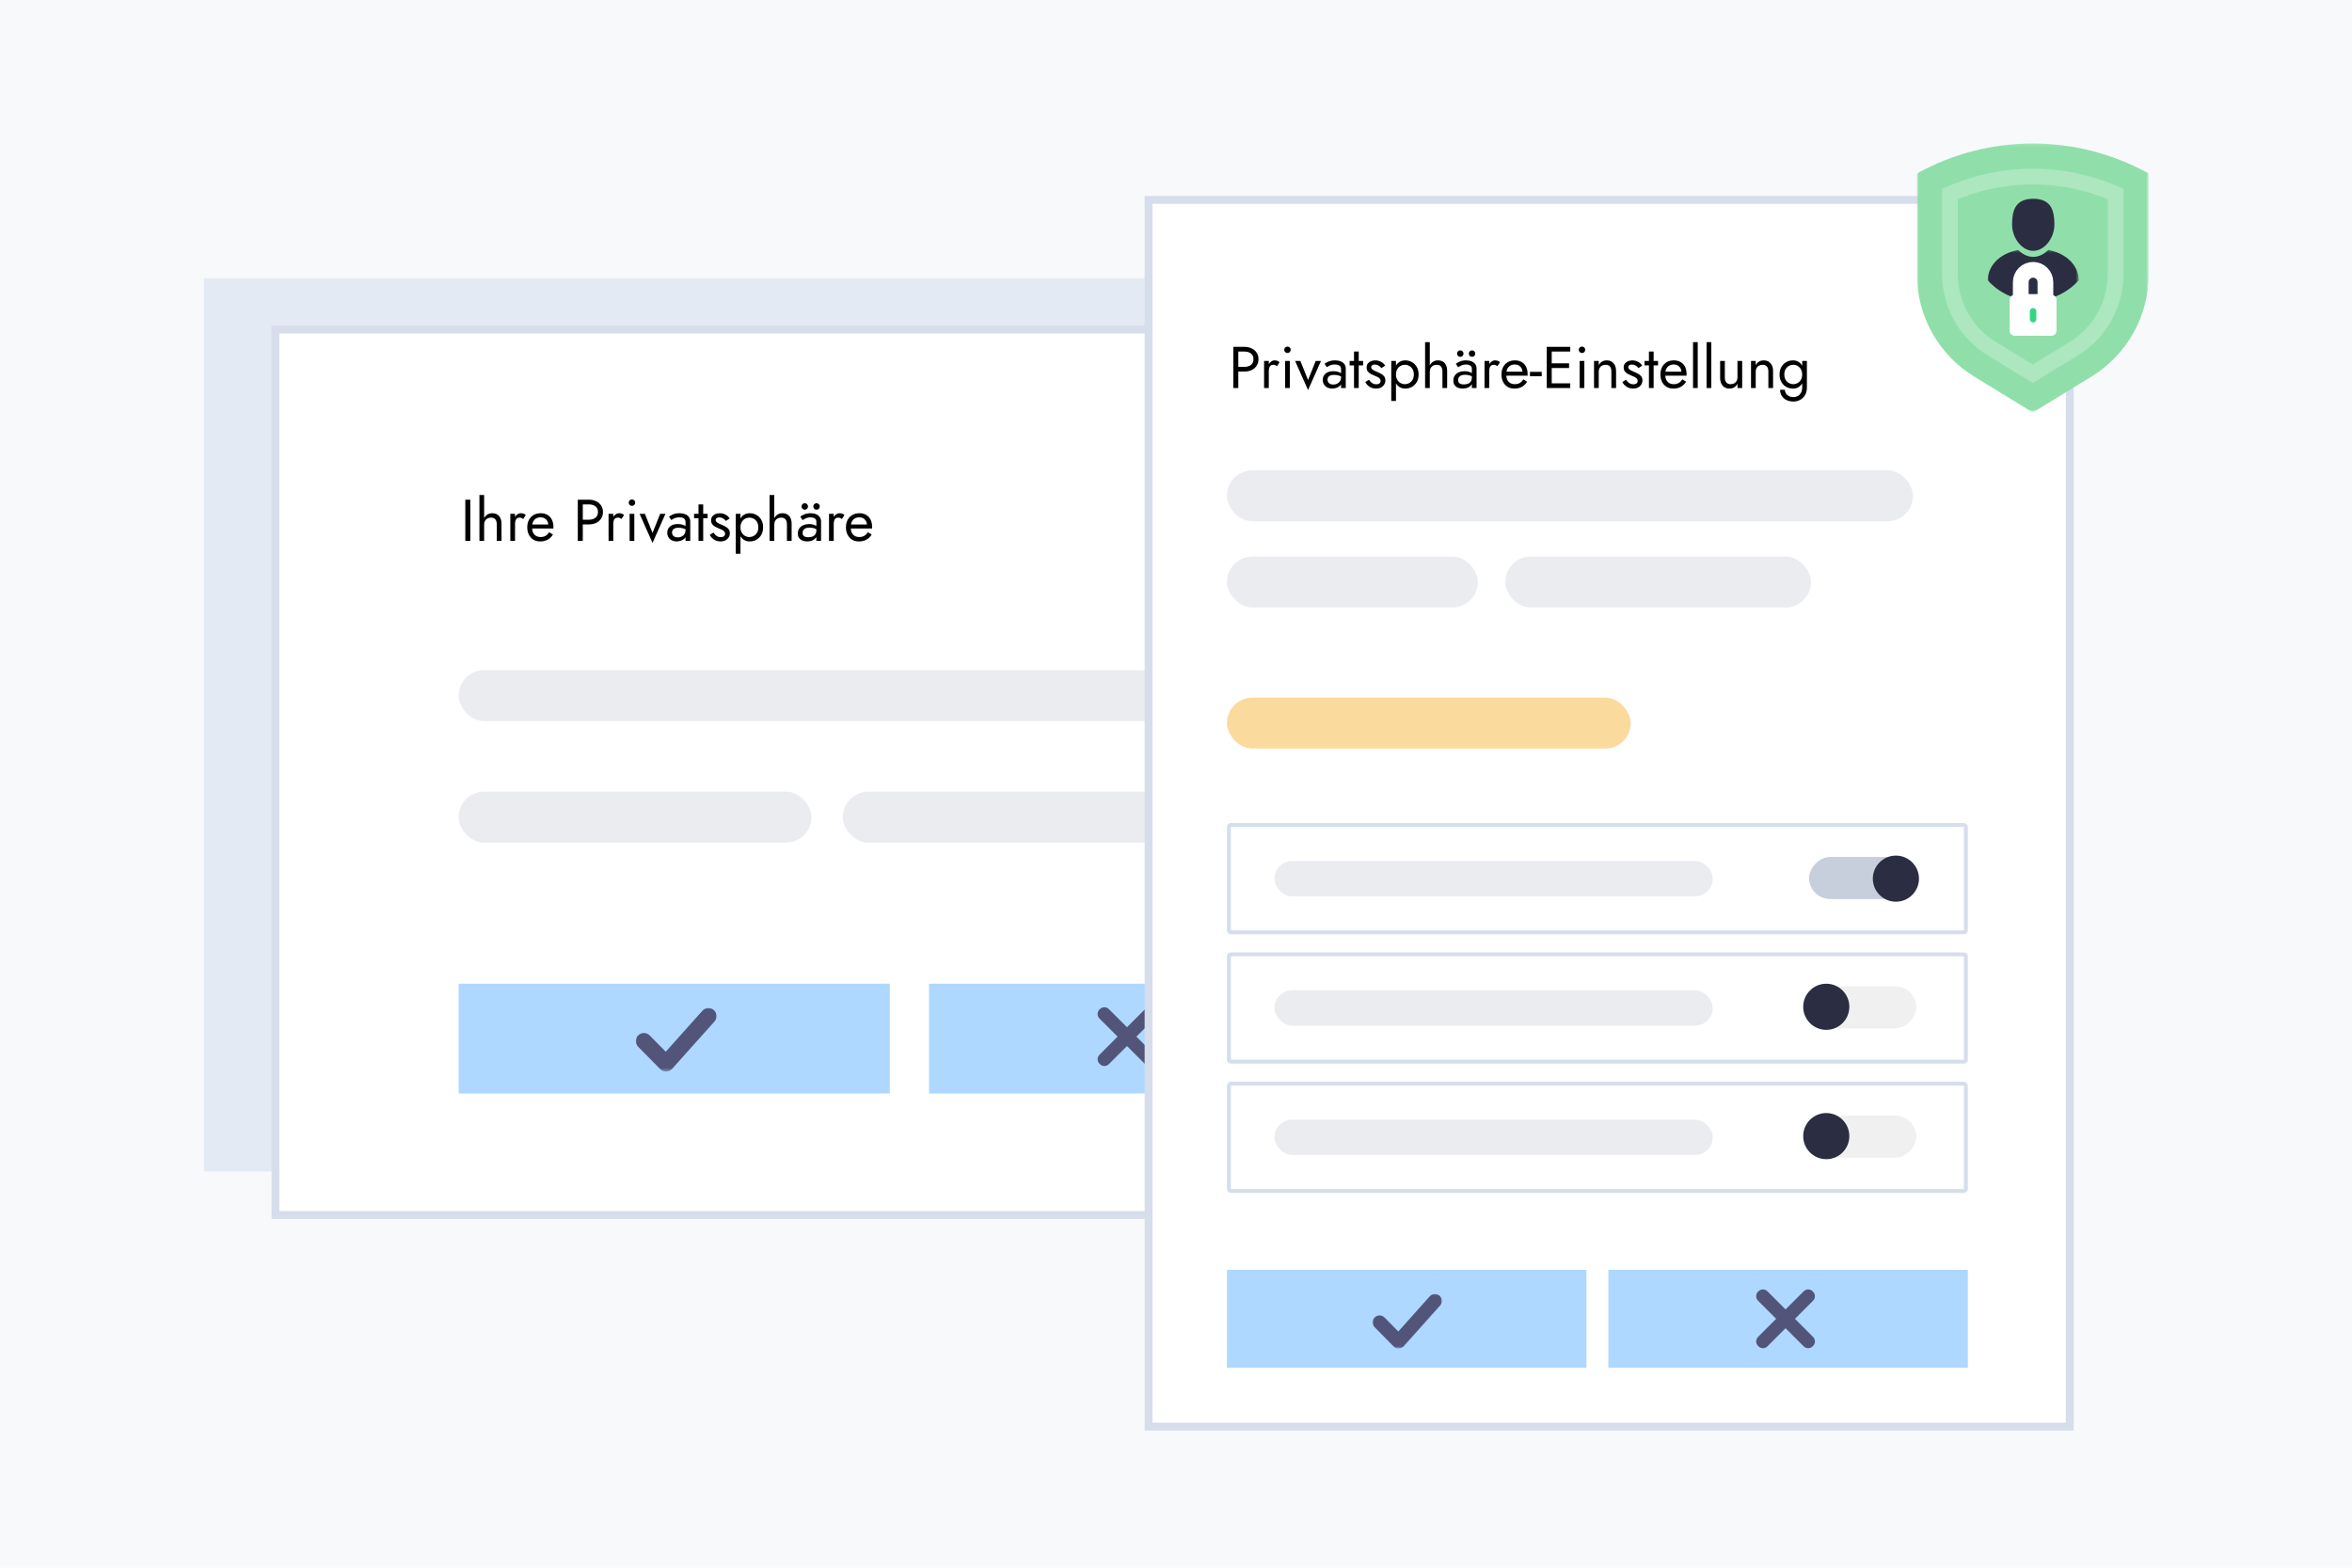 <svg width="600" height="400" viewBox="0 0 600 400" fill="none" xmlns="http://www.w3.org/2000/svg">
<rect width="600" height="400" fill="#F8F9FB"/>
<rect x="52" y="71" width="334.964" height="227.914" fill="#E3EAF3"/>
<rect x="70.266" y="84.086" width="332.964" height="225.914" fill="white" stroke="#D6DDEB" stroke-width="2"/>
<rect x="117" y="171" width="215" height="13" rx="6.5" fill="#EAECF0"/>
<rect x="117" y="202" width="90" height="13" rx="6.5" fill="#EAECF0"/>
<rect x="215" y="202" width="104" height="13" rx="6.5" fill="#EAECF0"/>
<path d="M118.702 127.5H119.977V138H118.702V127.5ZM123.504 126.3V138H122.304V126.3H123.504ZM126.729 133.8C126.729 133.23 126.604 132.8 126.354 132.51C126.114 132.22 125.749 132.075 125.259 132.075C124.909 132.075 124.599 132.15 124.329 132.3C124.069 132.45 123.864 132.655 123.714 132.915C123.574 133.175 123.504 133.47 123.504 133.8H123.114C123.114 133.25 123.219 132.765 123.429 132.345C123.639 131.915 123.924 131.575 124.284 131.325C124.654 131.075 125.079 130.95 125.559 130.95C126.039 130.95 126.454 131.05 126.804 131.25C127.164 131.45 127.439 131.75 127.629 132.15C127.829 132.55 127.929 133.05 127.929 133.65V138H126.729V133.8ZM131.385 131.1V138H130.185V131.1H131.385ZM133.47 132.42C133.31 132.3 133.165 132.215 133.035 132.165C132.905 132.105 132.74 132.075 132.54 132.075C132.24 132.075 132.005 132.15 131.835 132.3C131.665 132.45 131.545 132.655 131.475 132.915C131.415 133.175 131.385 133.47 131.385 133.8H130.845C130.845 133.25 130.94 132.765 131.13 132.345C131.33 131.915 131.585 131.575 131.895 131.325C132.205 131.075 132.52 130.95 132.84 130.95C133.09 130.95 133.32 130.985 133.53 131.055C133.75 131.115 133.95 131.24 134.13 131.43L133.47 132.42ZM137.776 138.15C137.136 138.15 136.566 138 136.066 137.7C135.576 137.39 135.191 136.965 134.911 136.425C134.641 135.885 134.506 135.26 134.506 134.55C134.506 133.83 134.646 133.2 134.926 132.66C135.216 132.12 135.616 131.7 136.126 131.4C136.646 131.1 137.246 130.95 137.926 130.95C138.606 130.95 139.186 131.095 139.666 131.385C140.156 131.665 140.531 132.07 140.791 132.6C141.051 133.13 141.181 133.76 141.181 134.49C141.181 134.56 141.176 134.635 141.166 134.715C141.166 134.785 141.166 134.83 141.166 134.85H135.271V133.83H140.221L139.741 134.52C139.771 134.47 139.801 134.395 139.831 134.295C139.861 134.185 139.876 134.095 139.876 134.025C139.876 133.615 139.791 133.26 139.621 132.96C139.461 132.66 139.236 132.425 138.946 132.255C138.656 132.085 138.316 132 137.926 132C137.466 132 137.071 132.1 136.741 132.3C136.421 132.49 136.171 132.77 135.991 133.14C135.821 133.5 135.731 133.945 135.721 134.475C135.721 135.015 135.806 135.475 135.976 135.855C136.146 136.235 136.396 136.525 136.726 136.725C137.056 136.925 137.456 137.025 137.926 137.025C138.396 137.025 138.811 136.925 139.171 136.725C139.531 136.515 139.836 136.2 140.086 135.78L141.061 136.395C140.701 136.975 140.246 137.415 139.696 137.715C139.156 138.005 138.516 138.15 137.776 138.15ZM147.398 127.5H148.673V138H147.398V127.5ZM148.103 128.7V127.5H150.248C150.928 127.5 151.533 127.63 152.063 127.89C152.603 128.14 153.028 128.5 153.338 128.97C153.658 129.44 153.818 130 153.818 130.65C153.818 131.29 153.658 131.85 153.338 132.33C153.028 132.8 152.603 133.165 152.063 133.425C151.533 133.675 150.928 133.8 150.248 133.8H148.103V132.6H150.248C150.928 132.6 151.478 132.435 151.898 132.105C152.328 131.775 152.543 131.29 152.543 130.65C152.543 130 152.328 129.515 151.898 129.195C151.478 128.865 150.928 128.7 150.248 128.7H148.103ZM156.448 131.1V138H155.248V131.1H156.448ZM158.533 132.42C158.373 132.3 158.228 132.215 158.098 132.165C157.968 132.105 157.803 132.075 157.603 132.075C157.303 132.075 157.068 132.15 156.898 132.3C156.728 132.45 156.608 132.655 156.538 132.915C156.478 133.175 156.448 133.47 156.448 133.8H155.908C155.908 133.25 156.003 132.765 156.193 132.345C156.393 131.915 156.648 131.575 156.958 131.325C157.268 131.075 157.583 130.95 157.903 130.95C158.153 130.95 158.383 130.985 158.593 131.055C158.813 131.115 159.013 131.24 159.193 131.43L158.533 132.42ZM160.39 128.25C160.39 128.02 160.47 127.825 160.63 127.665C160.8 127.505 160.995 127.425 161.215 127.425C161.445 127.425 161.64 127.505 161.8 127.665C161.96 127.825 162.04 128.02 162.04 128.25C162.04 128.47 161.96 128.665 161.8 128.835C161.64 128.995 161.445 129.075 161.215 129.075C160.995 129.075 160.8 128.995 160.63 128.835C160.47 128.665 160.39 128.47 160.39 128.25ZM160.615 131.1H161.815V138H160.615V131.1ZM163.161 131.1H164.511L166.461 135.975L168.411 131.1H169.761L166.461 138.525L163.161 131.1ZM171.433 135.87C171.433 136.13 171.493 136.355 171.613 136.545C171.743 136.735 171.918 136.88 172.138 136.98C172.368 137.07 172.628 137.115 172.918 137.115C173.288 137.115 173.618 137.04 173.908 136.89C174.208 136.74 174.443 136.53 174.613 136.26C174.793 135.98 174.883 135.66 174.883 135.3L175.123 136.2C175.123 136.64 174.988 137.005 174.718 137.295C174.458 137.585 174.133 137.8 173.743 137.94C173.363 138.08 172.983 138.15 172.603 138.15C172.183 138.15 171.788 138.065 171.418 137.895C171.058 137.715 170.768 137.46 170.548 137.13C170.328 136.8 170.218 136.4 170.218 135.93C170.218 135.26 170.453 134.725 170.923 134.325C171.403 133.915 172.068 133.71 172.918 133.71C173.418 133.71 173.833 133.77 174.163 133.89C174.503 134 174.773 134.13 174.973 134.28C175.173 134.42 175.308 134.535 175.378 134.625V135.33C175.028 135.09 174.668 134.92 174.298 134.82C173.928 134.71 173.533 134.655 173.113 134.655C172.723 134.655 172.403 134.705 172.153 134.805C171.913 134.905 171.733 135.045 171.613 135.225C171.493 135.405 171.433 135.62 171.433 135.87ZM171.253 132.69L170.668 131.805C170.928 131.615 171.283 131.425 171.733 131.235C172.193 131.045 172.743 130.95 173.383 130.95C173.923 130.95 174.393 131.035 174.793 131.205C175.203 131.365 175.518 131.6 175.738 131.91C175.968 132.22 176.083 132.6 176.083 133.05V138H174.883V133.215C174.883 132.975 174.843 132.78 174.763 132.63C174.683 132.47 174.568 132.345 174.418 132.255C174.278 132.165 174.113 132.1 173.923 132.06C173.733 132.02 173.533 132 173.323 132C172.983 132 172.673 132.04 172.393 132.12C172.123 132.2 171.893 132.295 171.703 132.405C171.513 132.515 171.363 132.61 171.253 132.69ZM177.064 131.1H180.514V132.225H177.064V131.1ZM178.189 128.7H179.389V138H178.189V128.7ZM182.003 135.885C182.143 136.095 182.303 136.29 182.483 136.47C182.663 136.65 182.868 136.795 183.098 136.905C183.338 137.005 183.598 137.055 183.878 137.055C184.218 137.055 184.483 136.98 184.673 136.83C184.873 136.67 184.973 136.455 184.973 136.185C184.973 135.945 184.893 135.745 184.733 135.585C184.583 135.415 184.388 135.275 184.148 135.165C183.908 135.045 183.653 134.935 183.383 134.835C183.083 134.715 182.778 134.575 182.468 134.415C182.168 134.245 181.913 134.03 181.703 133.77C181.503 133.5 181.403 133.165 181.403 132.765C181.403 132.355 181.508 132.015 181.718 131.745C181.938 131.475 182.218 131.275 182.558 131.145C182.908 131.015 183.268 130.95 183.638 130.95C184.008 130.95 184.353 131.01 184.673 131.13C185.003 131.25 185.293 131.41 185.543 131.61C185.793 131.81 185.988 132.04 186.128 132.3L185.168 132.915C184.978 132.655 184.738 132.44 184.448 132.27C184.168 132.1 183.848 132.015 183.488 132.015C183.238 132.015 183.023 132.07 182.843 132.18C182.663 132.29 182.573 132.46 182.573 132.69C182.573 132.87 182.643 133.03 182.783 133.17C182.923 133.31 183.103 133.435 183.323 133.545C183.543 133.655 183.773 133.76 184.013 133.86C184.413 134.02 184.778 134.195 185.108 134.385C185.438 134.565 185.698 134.785 185.888 135.045C186.088 135.305 186.188 135.64 186.188 136.05C186.188 136.65 185.968 137.15 185.528 137.55C185.098 137.95 184.528 138.15 183.818 138.15C183.358 138.15 182.943 138.07 182.573 137.91C182.203 137.74 181.888 137.525 181.628 137.265C181.378 137.005 181.188 136.74 181.058 136.47L182.003 135.885ZM188.893 141.3H187.693V131.1H188.893V141.3ZM194.668 134.55C194.668 135.29 194.513 135.93 194.203 136.47C193.893 137.01 193.478 137.425 192.958 137.715C192.448 138.005 191.878 138.15 191.248 138.15C190.678 138.15 190.173 138.005 189.733 137.715C189.303 137.425 188.963 137.01 188.713 136.47C188.473 135.93 188.353 135.29 188.353 134.55C188.353 133.8 188.473 133.16 188.713 132.63C188.963 132.09 189.303 131.675 189.733 131.385C190.173 131.095 190.678 130.95 191.248 130.95C191.878 130.95 192.448 131.095 192.958 131.385C193.478 131.675 193.893 132.09 194.203 132.63C194.513 133.16 194.668 133.8 194.668 134.55ZM193.453 134.55C193.453 134.02 193.343 133.57 193.123 133.2C192.913 132.83 192.628 132.55 192.268 132.36C191.918 132.17 191.528 132.075 191.098 132.075C190.748 132.075 190.403 132.17 190.063 132.36C189.723 132.55 189.443 132.83 189.223 133.2C189.003 133.57 188.893 134.02 188.893 134.55C188.893 135.08 189.003 135.53 189.223 135.9C189.443 136.27 189.723 136.55 190.063 136.74C190.403 136.93 190.748 137.025 191.098 137.025C191.528 137.025 191.918 136.93 192.268 136.74C192.628 136.55 192.913 136.27 193.123 135.9C193.343 135.53 193.453 135.08 193.453 134.55ZM197.522 126.3V138H196.322V126.3H197.522ZM200.747 133.8C200.747 133.23 200.622 132.8 200.372 132.51C200.132 132.22 199.767 132.075 199.277 132.075C198.927 132.075 198.617 132.15 198.347 132.3C198.087 132.45 197.882 132.655 197.732 132.915C197.592 133.175 197.522 133.47 197.522 133.8H197.132C197.132 133.25 197.237 132.765 197.447 132.345C197.657 131.915 197.942 131.575 198.302 131.325C198.672 131.075 199.097 130.95 199.577 130.95C200.057 130.95 200.472 131.05 200.822 131.25C201.182 131.45 201.457 131.75 201.647 132.15C201.847 132.55 201.947 133.05 201.947 133.65V138H200.747V133.8ZM204.743 135.975C204.743 136.215 204.798 136.42 204.908 136.59C205.018 136.75 205.178 136.875 205.388 136.965C205.608 137.045 205.878 137.085 206.198 137.085C206.598 137.085 206.953 137.025 207.263 136.905C207.573 136.785 207.813 136.595 207.983 136.335C208.163 136.075 208.253 135.73 208.253 135.3L208.493 136.05C208.493 136.49 208.373 136.87 208.133 137.19C207.903 137.5 207.593 137.74 207.203 137.91C206.813 138.07 206.378 138.15 205.898 138.15C205.428 138.15 205.013 138.07 204.653 137.91C204.293 137.74 204.013 137.505 203.813 137.205C203.623 136.905 203.528 136.545 203.528 136.125C203.528 135.585 203.658 135.14 203.918 134.79C204.178 134.43 204.528 134.16 204.968 133.98C205.418 133.8 205.918 133.71 206.468 133.71C206.908 133.71 207.283 133.77 207.593 133.89C207.913 134 208.168 134.13 208.358 134.28C208.548 134.42 208.678 134.535 208.748 134.625V135.33C208.408 135.09 208.063 134.915 207.713 134.805C207.363 134.685 206.968 134.625 206.528 134.625C206.128 134.625 205.793 134.68 205.523 134.79C205.263 134.9 205.068 135.055 204.938 135.255C204.808 135.455 204.743 135.695 204.743 135.975ZM204.743 132.72L204.158 131.805C204.418 131.615 204.768 131.425 205.208 131.235C205.648 131.045 206.178 130.95 206.798 130.95C207.328 130.95 207.788 131.035 208.178 131.205C208.578 131.365 208.888 131.6 209.108 131.91C209.338 132.22 209.453 132.6 209.453 133.05V138H208.253V133.05C208.253 132.7 208.103 132.44 207.803 132.27C207.513 132.09 207.178 132 206.798 132C206.468 132 206.168 132.045 205.898 132.135C205.628 132.215 205.393 132.315 205.193 132.435C205.003 132.545 204.853 132.64 204.743 132.72ZM207.473 129.225C207.473 128.995 207.553 128.8 207.713 128.64C207.883 128.48 208.078 128.4 208.298 128.4C208.528 128.4 208.723 128.48 208.883 128.64C209.043 128.8 209.123 128.995 209.123 129.225C209.123 129.445 209.043 129.64 208.883 129.81C208.723 129.97 208.528 130.05 208.298 130.05C208.078 130.05 207.883 129.97 207.713 129.81C207.553 129.64 207.473 129.445 207.473 129.225ZM204.473 129.225C204.473 128.995 204.553 128.8 204.713 128.64C204.883 128.48 205.078 128.4 205.298 128.4C205.528 128.4 205.723 128.48 205.883 128.64C206.043 128.8 206.123 128.995 206.123 129.225C206.123 129.445 206.043 129.64 205.883 129.81C205.723 129.97 205.528 130.05 205.298 130.05C205.078 130.05 204.883 129.97 204.713 129.81C204.553 129.64 204.473 129.445 204.473 129.225ZM212.683 131.1V138H211.483V131.1H212.683ZM214.768 132.42C214.608 132.3 214.463 132.215 214.333 132.165C214.203 132.105 214.038 132.075 213.838 132.075C213.538 132.075 213.303 132.15 213.133 132.3C212.963 132.45 212.843 132.655 212.773 132.915C212.713 133.175 212.683 133.47 212.683 133.8H212.143C212.143 133.25 212.238 132.765 212.428 132.345C212.628 131.915 212.883 131.575 213.193 131.325C213.503 131.075 213.818 130.95 214.138 130.95C214.388 130.95 214.618 130.985 214.828 131.055C215.048 131.115 215.248 131.24 215.428 131.43L214.768 132.42ZM219.075 138.15C218.435 138.15 217.865 138 217.365 137.7C216.875 137.39 216.49 136.965 216.21 136.425C215.94 135.885 215.805 135.26 215.805 134.55C215.805 133.83 215.945 133.2 216.225 132.66C216.515 132.12 216.915 131.7 217.425 131.4C217.945 131.1 218.545 130.95 219.225 130.95C219.905 130.95 220.485 131.095 220.965 131.385C221.455 131.665 221.83 132.07 222.09 132.6C222.35 133.13 222.48 133.76 222.48 134.49C222.48 134.56 222.475 134.635 222.465 134.715C222.465 134.785 222.465 134.83 222.465 134.85H216.57V133.83H221.52L221.04 134.52C221.07 134.47 221.1 134.395 221.13 134.295C221.16 134.185 221.175 134.095 221.175 134.025C221.175 133.615 221.09 133.26 220.92 132.96C220.76 132.66 220.535 132.425 220.245 132.255C219.955 132.085 219.615 132 219.225 132C218.765 132 218.37 132.1 218.04 132.3C217.72 132.49 217.47 132.77 217.29 133.14C217.12 133.5 217.03 133.945 217.02 134.475C217.02 135.015 217.105 135.475 217.275 135.855C217.445 136.235 217.695 136.525 218.025 136.725C218.355 136.925 218.755 137.025 219.225 137.025C219.695 137.025 220.11 136.925 220.47 136.725C220.83 136.515 221.135 136.2 221.385 135.78L222.36 136.395C222 136.975 221.545 137.415 220.995 137.715C220.455 138.005 219.815 138.15 219.075 138.15Z" fill="black"/>
<rect x="117" y="251" width="110" height="28" fill="#AED8FF"/>
<rect x="237" y="251" width="110" height="28" fill="#AED8FF"/>
<path fill-rule="evenodd" clip-rule="evenodd" d="M282.928 257.528L287.5 262.1L292.072 257.528C293.672 255.928 296.073 258.327 294.472 259.928L289.9 264.5L294.472 269.072C296.073 270.672 293.672 273.073 292.072 271.472L287.5 266.9L282.928 271.472C281.327 273.073 278.928 270.672 280.528 269.072L285.1 264.5L280.528 259.928C278.928 258.327 281.327 255.928 282.928 257.528Z" fill="#525579"/>
<rect x="293" y="51" width="235" height="313" fill="white" stroke="#D6DDEB" stroke-width="2"/>
<rect x="313" y="324" width="91.704" height="25" fill="#AED8FF"/>
<rect x="410.297" y="324" width="91.704" height="25" fill="#AED8FF"/>
<rect x="313" y="120" width="175" height="13" rx="6.5" fill="#EAECF0"/>
<rect x="313" y="142" width="64" height="13" rx="6.5" fill="#EAECF0"/>
<rect x="384" y="142" width="78" height="13" rx="6.5" fill="#EAECF0"/>
<mask id="mask0_3493_1665" style="mask-type:luminance" maskUnits="userSpaceOnUse" x="162" y="257" width="21" height="17">
<path d="M162 257H183V273.435H162V257Z" fill="white"/>
</mask>
<g mask="url(#mask0_3493_1665)">
<path fill-rule="evenodd" clip-rule="evenodd" d="M182.1 257.727C181.252 256.969 179.951 257.039 179.192 257.888L169.834 268.352L165.729 264.19C164.931 263.379 163.625 263.371 162.815 264.171C162.007 264.971 161.998 266.275 162.797 267.086L168.442 272.808C168.829 273.201 169.357 273.42 169.909 273.42C169.925 273.42 169.941 273.42 169.958 273.42C170.527 273.408 171.065 273.159 171.443 272.733L182.263 260.636C183.02 259.788 182.947 258.484 182.1 257.727Z" fill="#525579"/>
</g>
<mask id="mask1_3493_1665" style="mask-type:luminance" maskUnits="userSpaceOnUse" x="350" y="330" width="18" height="15">
<path d="M350 330H368V344.087H350V330Z" fill="white"/>
</mask>
<g mask="url(#mask1_3493_1665)">
<path fill-rule="evenodd" clip-rule="evenodd" d="M367.226 330.623C366.5 329.973 365.384 330.033 364.734 330.762L356.713 339.731L353.194 336.163C352.51 335.468 351.391 335.46 350.697 336.146C350.003 336.832 349.996 337.95 350.681 338.645L355.519 343.55C355.851 343.887 356.304 344.074 356.777 344.074C356.79 344.074 356.804 344.074 356.819 344.074C357.307 344.064 357.767 343.85 358.092 343.486L367.366 333.116C368.015 332.39 367.952 331.272 367.226 330.623Z" fill="#525579"/>
</g>
<path fill-rule="evenodd" clip-rule="evenodd" d="M450.928 329.528L455.5 334.1L460.072 329.528C461.672 327.928 464.073 330.327 462.472 331.928L457.9 336.5L462.472 341.072C464.073 342.672 461.672 345.073 460.072 343.472L455.5 338.9L450.928 343.472C449.327 345.073 446.928 342.672 448.528 341.072L453.1 336.5L448.528 331.928C446.928 330.327 449.327 327.928 450.928 329.528Z" fill="#525579"/>
<path d="M314.621 88.5H315.896V99H314.621V88.5ZM315.326 89.7V88.5H317.471C318.151 88.5 318.756 88.63 319.286 88.89C319.826 89.14 320.251 89.5 320.561 89.97C320.881 90.44 321.041 91 321.041 91.65C321.041 92.29 320.881 92.85 320.561 93.33C320.251 93.8 319.826 94.165 319.286 94.425C318.756 94.675 318.151 94.8 317.471 94.8H315.326V93.6H317.471C318.151 93.6 318.701 93.435 319.121 93.105C319.551 92.775 319.766 92.29 319.766 91.65C319.766 91 319.551 90.515 319.121 90.195C318.701 89.865 318.151 89.7 317.471 89.7H315.326ZM323.671 92.1V99H322.471V92.1H323.671ZM325.756 93.42C325.596 93.3 325.451 93.215 325.321 93.165C325.191 93.105 325.026 93.075 324.826 93.075C324.526 93.075 324.291 93.15 324.121 93.3C323.951 93.45 323.831 93.655 323.761 93.915C323.701 94.175 323.671 94.47 323.671 94.8H323.131C323.131 94.25 323.226 93.765 323.416 93.345C323.616 92.915 323.871 92.575 324.181 92.325C324.491 92.075 324.806 91.95 325.126 91.95C325.376 91.95 325.606 91.985 325.816 92.055C326.036 92.115 326.236 92.24 326.416 92.43L325.756 93.42ZM327.612 89.25C327.612 89.02 327.692 88.825 327.852 88.665C328.022 88.505 328.217 88.425 328.437 88.425C328.667 88.425 328.862 88.505 329.022 88.665C329.182 88.825 329.262 89.02 329.262 89.25C329.262 89.47 329.182 89.665 329.022 89.835C328.862 89.995 328.667 90.075 328.437 90.075C328.217 90.075 328.022 89.995 327.852 89.835C327.692 89.665 327.612 89.47 327.612 89.25ZM327.837 92.1H329.037V99H327.837V92.1ZM330.384 92.1H331.734L333.684 96.975L335.634 92.1H336.984L333.684 99.525L330.384 92.1ZM338.655 96.87C338.655 97.13 338.715 97.355 338.835 97.545C338.965 97.735 339.14 97.88 339.36 97.98C339.59 98.07 339.85 98.115 340.14 98.115C340.51 98.115 340.84 98.04 341.13 97.89C341.43 97.74 341.665 97.53 341.835 97.26C342.015 96.98 342.105 96.66 342.105 96.3L342.345 97.2C342.345 97.64 342.21 98.005 341.94 98.295C341.68 98.585 341.355 98.8 340.965 98.94C340.585 99.08 340.205 99.15 339.825 99.15C339.405 99.15 339.01 99.065 338.64 98.895C338.28 98.715 337.99 98.46 337.77 98.13C337.55 97.8 337.44 97.4 337.44 96.93C337.44 96.26 337.675 95.725 338.145 95.325C338.625 94.915 339.29 94.71 340.14 94.71C340.64 94.71 341.055 94.77 341.385 94.89C341.725 95 341.995 95.13 342.195 95.28C342.395 95.42 342.53 95.535 342.6 95.625V96.33C342.25 96.09 341.89 95.92 341.52 95.82C341.15 95.71 340.755 95.655 340.335 95.655C339.945 95.655 339.625 95.705 339.375 95.805C339.135 95.905 338.955 96.045 338.835 96.225C338.715 96.405 338.655 96.62 338.655 96.87ZM338.475 93.69L337.89 92.805C338.15 92.615 338.505 92.425 338.955 92.235C339.415 92.045 339.965 91.95 340.605 91.95C341.145 91.95 341.615 92.035 342.015 92.205C342.425 92.365 342.74 92.6 342.96 92.91C343.19 93.22 343.305 93.6 343.305 94.05V99H342.105V94.215C342.105 93.975 342.065 93.78 341.985 93.63C341.905 93.47 341.79 93.345 341.64 93.255C341.5 93.165 341.335 93.1 341.145 93.06C340.955 93.02 340.755 93 340.545 93C340.205 93 339.895 93.04 339.615 93.12C339.345 93.2 339.115 93.295 338.925 93.405C338.735 93.515 338.585 93.61 338.475 93.69ZM344.287 92.1H347.737V93.225H344.287V92.1ZM345.412 89.7H346.612V99H345.412V89.7ZM349.225 96.885C349.365 97.095 349.525 97.29 349.705 97.47C349.885 97.65 350.09 97.795 350.32 97.905C350.56 98.005 350.82 98.055 351.1 98.055C351.44 98.055 351.705 97.98 351.895 97.83C352.095 97.67 352.195 97.455 352.195 97.185C352.195 96.945 352.115 96.745 351.955 96.585C351.805 96.415 351.61 96.275 351.37 96.165C351.13 96.045 350.875 95.935 350.605 95.835C350.305 95.715 350 95.575 349.69 95.415C349.39 95.245 349.135 95.03 348.925 94.77C348.725 94.5 348.625 94.165 348.625 93.765C348.625 93.355 348.73 93.015 348.94 92.745C349.16 92.475 349.44 92.275 349.78 92.145C350.13 92.015 350.49 91.95 350.86 91.95C351.23 91.95 351.575 92.01 351.895 92.13C352.225 92.25 352.515 92.41 352.765 92.61C353.015 92.81 353.21 93.04 353.35 93.3L352.39 93.915C352.2 93.655 351.96 93.44 351.67 93.27C351.39 93.1 351.07 93.015 350.71 93.015C350.46 93.015 350.245 93.07 350.065 93.18C349.885 93.29 349.795 93.46 349.795 93.69C349.795 93.87 349.865 94.03 350.005 94.17C350.145 94.31 350.325 94.435 350.545 94.545C350.765 94.655 350.995 94.76 351.235 94.86C351.635 95.02 352 95.195 352.33 95.385C352.66 95.565 352.92 95.785 353.11 96.045C353.31 96.305 353.41 96.64 353.41 97.05C353.41 97.65 353.19 98.15 352.75 98.55C352.32 98.95 351.75 99.15 351.04 99.15C350.58 99.15 350.165 99.07 349.795 98.91C349.425 98.74 349.11 98.525 348.85 98.265C348.6 98.005 348.41 97.74 348.28 97.47L349.225 96.885ZM356.115 102.3H354.915V92.1H356.115V102.3ZM361.89 95.55C361.89 96.29 361.735 96.93 361.425 97.47C361.115 98.01 360.7 98.425 360.18 98.715C359.67 99.005 359.1 99.15 358.47 99.15C357.9 99.15 357.395 99.005 356.955 98.715C356.525 98.425 356.185 98.01 355.935 97.47C355.695 96.93 355.575 96.29 355.575 95.55C355.575 94.8 355.695 94.16 355.935 93.63C356.185 93.09 356.525 92.675 356.955 92.385C357.395 92.095 357.9 91.95 358.47 91.95C359.1 91.95 359.67 92.095 360.18 92.385C360.7 92.675 361.115 93.09 361.425 93.63C361.735 94.16 361.89 94.8 361.89 95.55ZM360.675 95.55C360.675 95.02 360.565 94.57 360.345 94.2C360.135 93.83 359.85 93.55 359.49 93.36C359.14 93.17 358.75 93.075 358.32 93.075C357.97 93.075 357.625 93.17 357.285 93.36C356.945 93.55 356.665 93.83 356.445 94.2C356.225 94.57 356.115 95.02 356.115 95.55C356.115 96.08 356.225 96.53 356.445 96.9C356.665 97.27 356.945 97.55 357.285 97.74C357.625 97.93 357.97 98.025 358.32 98.025C358.75 98.025 359.14 97.93 359.49 97.74C359.85 97.55 360.135 97.27 360.345 96.9C360.565 96.53 360.675 96.08 360.675 95.55ZM364.745 87.3V99H363.545V87.3H364.745ZM367.97 94.8C367.97 94.23 367.845 93.8 367.595 93.51C367.355 93.22 366.99 93.075 366.5 93.075C366.15 93.075 365.84 93.15 365.57 93.3C365.31 93.45 365.105 93.655 364.955 93.915C364.815 94.175 364.745 94.47 364.745 94.8H364.355C364.355 94.25 364.46 93.765 364.67 93.345C364.88 92.915 365.165 92.575 365.525 92.325C365.895 92.075 366.32 91.95 366.8 91.95C367.28 91.95 367.695 92.05 368.045 92.25C368.405 92.45 368.68 92.75 368.87 93.15C369.07 93.55 369.17 94.05 369.17 94.65V99H367.97V94.8ZM371.966 96.975C371.966 97.215 372.021 97.42 372.131 97.59C372.241 97.75 372.401 97.875 372.611 97.965C372.831 98.045 373.101 98.085 373.421 98.085C373.821 98.085 374.176 98.025 374.486 97.905C374.796 97.785 375.036 97.595 375.206 97.335C375.386 97.075 375.476 96.73 375.476 96.3L375.716 97.05C375.716 97.49 375.596 97.87 375.356 98.19C375.126 98.5 374.816 98.74 374.426 98.91C374.036 99.07 373.601 99.15 373.121 99.15C372.651 99.15 372.236 99.07 371.876 98.91C371.516 98.74 371.236 98.505 371.036 98.205C370.846 97.905 370.751 97.545 370.751 97.125C370.751 96.585 370.881 96.14 371.141 95.79C371.401 95.43 371.751 95.16 372.191 94.98C372.641 94.8 373.141 94.71 373.691 94.71C374.131 94.71 374.506 94.77 374.816 94.89C375.136 95 375.391 95.13 375.581 95.28C375.771 95.42 375.901 95.535 375.971 95.625V96.33C375.631 96.09 375.286 95.915 374.936 95.805C374.586 95.685 374.191 95.625 373.751 95.625C373.351 95.625 373.016 95.68 372.746 95.79C372.486 95.9 372.291 96.055 372.161 96.255C372.031 96.455 371.966 96.695 371.966 96.975ZM371.966 93.72L371.381 92.805C371.641 92.615 371.991 92.425 372.431 92.235C372.871 92.045 373.401 91.95 374.021 91.95C374.551 91.95 375.011 92.035 375.401 92.205C375.801 92.365 376.111 92.6 376.331 92.91C376.561 93.22 376.676 93.6 376.676 94.05V99H375.476V94.05C375.476 93.7 375.326 93.44 375.026 93.27C374.736 93.09 374.401 93 374.021 93C373.691 93 373.391 93.045 373.121 93.135C372.851 93.215 372.616 93.315 372.416 93.435C372.226 93.545 372.076 93.64 371.966 93.72ZM374.696 90.225C374.696 89.995 374.776 89.8 374.936 89.64C375.106 89.48 375.301 89.4 375.521 89.4C375.751 89.4 375.946 89.48 376.106 89.64C376.266 89.8 376.346 89.995 376.346 90.225C376.346 90.445 376.266 90.64 376.106 90.81C375.946 90.97 375.751 91.05 375.521 91.05C375.301 91.05 375.106 90.97 374.936 90.81C374.776 90.64 374.696 90.445 374.696 90.225ZM371.696 90.225C371.696 89.995 371.776 89.8 371.936 89.64C372.106 89.48 372.301 89.4 372.521 89.4C372.751 89.4 372.946 89.48 373.106 89.64C373.266 89.8 373.346 89.995 373.346 90.225C373.346 90.445 373.266 90.64 373.106 90.81C372.946 90.97 372.751 91.05 372.521 91.05C372.301 91.05 372.106 90.97 371.936 90.81C371.776 90.64 371.696 90.445 371.696 90.225ZM379.906 92.1V99H378.706V92.1H379.906ZM381.991 93.42C381.831 93.3 381.686 93.215 381.556 93.165C381.426 93.105 381.261 93.075 381.061 93.075C380.761 93.075 380.526 93.15 380.356 93.3C380.186 93.45 380.066 93.655 379.996 93.915C379.936 94.175 379.906 94.47 379.906 94.8H379.366C379.366 94.25 379.461 93.765 379.651 93.345C379.851 92.915 380.106 92.575 380.416 92.325C380.726 92.075 381.041 91.95 381.361 91.95C381.611 91.95 381.841 91.985 382.051 92.055C382.271 92.115 382.471 92.24 382.651 92.43L381.991 93.42ZM386.298 99.15C385.658 99.15 385.088 99 384.588 98.7C384.098 98.39 383.713 97.965 383.433 97.425C383.163 96.885 383.028 96.26 383.028 95.55C383.028 94.83 383.168 94.2 383.448 93.66C383.738 93.12 384.138 92.7 384.648 92.4C385.168 92.1 385.768 91.95 386.448 91.95C387.128 91.95 387.708 92.095 388.188 92.385C388.678 92.665 389.053 93.07 389.313 93.6C389.573 94.13 389.703 94.76 389.703 95.49C389.703 95.56 389.698 95.635 389.688 95.715C389.688 95.785 389.688 95.83 389.688 95.85H383.793V94.83H388.743L388.263 95.52C388.293 95.47 388.323 95.395 388.353 95.295C388.383 95.185 388.398 95.095 388.398 95.025C388.398 94.615 388.313 94.26 388.143 93.96C387.983 93.66 387.758 93.425 387.468 93.255C387.178 93.085 386.838 93 386.448 93C385.988 93 385.593 93.1 385.263 93.3C384.943 93.49 384.693 93.77 384.513 94.14C384.343 94.5 384.253 94.945 384.243 95.475C384.243 96.015 384.328 96.475 384.498 96.855C384.668 97.235 384.918 97.525 385.248 97.725C385.578 97.925 385.978 98.025 386.448 98.025C386.918 98.025 387.333 97.925 387.693 97.725C388.053 97.515 388.358 97.2 388.608 96.78L389.583 97.395C389.223 97.975 388.768 98.415 388.218 98.715C387.678 99.005 387.038 99.15 386.298 99.15ZM390.298 96V94.875H393.298V96H390.298ZM395.277 99V97.8H400.572V99H395.277ZM395.277 89.7V88.5H400.572V89.7H395.277ZM395.277 93.9V92.7H400.272V93.9H395.277ZM394.572 88.5H395.847V99H394.572V88.5ZM402.744 89.25C402.744 89.02 402.824 88.825 402.984 88.665C403.154 88.505 403.349 88.425 403.569 88.425C403.799 88.425 403.994 88.505 404.154 88.665C404.314 88.825 404.394 89.02 404.394 89.25C404.394 89.47 404.314 89.665 404.154 89.835C403.994 89.995 403.799 90.075 403.569 90.075C403.349 90.075 403.154 89.995 402.984 89.835C402.824 89.665 402.744 89.47 402.744 89.25ZM402.969 92.1H404.169V99H402.969V92.1ZM411.066 94.8C411.066 94.23 410.941 93.8 410.691 93.51C410.441 93.22 410.076 93.075 409.596 93.075C409.246 93.075 408.936 93.15 408.666 93.3C408.406 93.44 408.201 93.64 408.051 93.9C407.911 94.16 407.841 94.46 407.841 94.8V99H406.641V92.1H407.841V93.18C408.071 92.76 408.356 92.45 408.696 92.25C409.046 92.05 409.446 91.95 409.896 91.95C410.626 91.95 411.201 92.195 411.621 92.685C412.051 93.165 412.266 93.82 412.266 94.65V99H411.066V94.8ZM414.806 96.885C414.946 97.095 415.106 97.29 415.286 97.47C415.466 97.65 415.671 97.795 415.901 97.905C416.141 98.005 416.401 98.055 416.681 98.055C417.021 98.055 417.286 97.98 417.476 97.83C417.676 97.67 417.776 97.455 417.776 97.185C417.776 96.945 417.696 96.745 417.536 96.585C417.386 96.415 417.191 96.275 416.951 96.165C416.711 96.045 416.456 95.935 416.186 95.835C415.886 95.715 415.581 95.575 415.271 95.415C414.971 95.245 414.716 95.03 414.506 94.77C414.306 94.5 414.206 94.165 414.206 93.765C414.206 93.355 414.311 93.015 414.521 92.745C414.741 92.475 415.021 92.275 415.361 92.145C415.711 92.015 416.071 91.95 416.441 91.95C416.811 91.95 417.156 92.01 417.476 92.13C417.806 92.25 418.096 92.41 418.346 92.61C418.596 92.81 418.791 93.04 418.931 93.3L417.971 93.915C417.781 93.655 417.541 93.44 417.251 93.27C416.971 93.1 416.651 93.015 416.291 93.015C416.041 93.015 415.826 93.07 415.646 93.18C415.466 93.29 415.376 93.46 415.376 93.69C415.376 93.87 415.446 94.03 415.586 94.17C415.726 94.31 415.906 94.435 416.126 94.545C416.346 94.655 416.576 94.76 416.816 94.86C417.216 95.02 417.581 95.195 417.911 95.385C418.241 95.565 418.501 95.785 418.691 96.045C418.891 96.305 418.991 96.64 418.991 97.05C418.991 97.65 418.771 98.15 418.331 98.55C417.901 98.95 417.331 99.15 416.621 99.15C416.161 99.15 415.746 99.07 415.376 98.91C415.006 98.74 414.691 98.525 414.431 98.265C414.181 98.005 413.991 97.74 413.861 97.47L414.806 96.885ZM419.521 92.1H422.971V93.225H419.521V92.1ZM420.646 89.7H421.846V99H420.646V89.7ZM426.845 99.15C426.205 99.15 425.635 99 425.135 98.7C424.645 98.39 424.26 97.965 423.98 97.425C423.71 96.885 423.575 96.26 423.575 95.55C423.575 94.83 423.715 94.2 423.995 93.66C424.285 93.12 424.685 92.7 425.195 92.4C425.715 92.1 426.315 91.95 426.995 91.95C427.675 91.95 428.255 92.095 428.735 92.385C429.225 92.665 429.6 93.07 429.86 93.6C430.12 94.13 430.25 94.76 430.25 95.49C430.25 95.56 430.245 95.635 430.235 95.715C430.235 95.785 430.235 95.83 430.235 95.85H424.34V94.83H429.29L428.81 95.52C428.84 95.47 428.87 95.395 428.9 95.295C428.93 95.185 428.945 95.095 428.945 95.025C428.945 94.615 428.86 94.26 428.69 93.96C428.53 93.66 428.305 93.425 428.015 93.255C427.725 93.085 427.385 93 426.995 93C426.535 93 426.14 93.1 425.81 93.3C425.49 93.49 425.24 93.77 425.06 94.14C424.89 94.5 424.8 94.945 424.79 95.475C424.79 96.015 424.875 96.475 425.045 96.855C425.215 97.235 425.465 97.525 425.795 97.725C426.125 97.925 426.525 98.025 426.995 98.025C427.465 98.025 427.88 97.925 428.24 97.725C428.6 97.515 428.905 97.2 429.155 96.78L430.13 97.395C429.77 97.975 429.315 98.415 428.765 98.715C428.225 99.005 427.585 99.15 426.845 99.15ZM431.895 87.3H433.095V99H431.895V87.3ZM435.352 87.3H436.552V99H435.352V87.3ZM440.009 96.3C440.009 96.85 440.134 97.275 440.384 97.575C440.634 97.875 440.999 98.025 441.479 98.025C441.829 98.025 442.134 97.955 442.394 97.815C442.664 97.665 442.869 97.46 443.009 97.2C443.159 96.94 443.234 96.64 443.234 96.3V92.1H444.434V99H443.234V97.92C443.004 98.33 442.719 98.64 442.379 98.85C442.039 99.05 441.639 99.15 441.179 99.15C440.459 99.15 439.884 98.905 439.454 98.415C439.024 97.925 438.809 97.27 438.809 96.45V92.1H440.009V96.3ZM451.114 94.8C451.114 94.23 450.989 93.8 450.739 93.51C450.489 93.22 450.124 93.075 449.644 93.075C449.294 93.075 448.984 93.15 448.714 93.3C448.454 93.44 448.249 93.64 448.099 93.9C447.959 94.16 447.889 94.46 447.889 94.8V99H446.689V92.1H447.889V93.18C448.119 92.76 448.404 92.45 448.744 92.25C449.094 92.05 449.494 91.95 449.944 91.95C450.674 91.95 451.249 92.195 451.669 92.685C452.099 93.165 452.314 93.82 452.314 94.65V99H451.114V94.8ZM454.105 99.45H455.32C455.32 99.78 455.41 100.085 455.59 100.365C455.77 100.655 456.025 100.885 456.355 101.055C456.685 101.235 457.075 101.325 457.525 101.325C457.875 101.325 458.22 101.24 458.56 101.07C458.9 100.9 459.18 100.63 459.4 100.26C459.63 99.9 459.745 99.43 459.745 98.85V92.1H460.945V98.85C460.945 99.64 460.78 100.3 460.45 100.83C460.12 101.37 459.695 101.775 459.175 102.045C458.655 102.315 458.105 102.45 457.525 102.45C456.855 102.45 456.26 102.325 455.74 102.075C455.23 101.825 454.83 101.47 454.54 101.01C454.25 100.56 454.105 100.04 454.105 99.45ZM453.97 95.55C453.97 94.8 454.125 94.16 454.435 93.63C454.745 93.09 455.16 92.675 455.68 92.385C456.2 92.095 456.77 91.95 457.39 91.95C457.97 91.95 458.475 92.095 458.905 92.385C459.335 92.675 459.67 93.09 459.91 93.63C460.16 94.16 460.285 94.8 460.285 95.55C460.285 96.29 460.16 96.93 459.91 97.47C459.67 98.01 459.335 98.425 458.905 98.715C458.475 99.005 457.97 99.15 457.39 99.15C456.77 99.15 456.2 99.005 455.68 98.715C455.16 98.425 454.745 98.01 454.435 97.47C454.125 96.93 453.97 96.29 453.97 95.55ZM455.185 95.55C455.185 96.08 455.29 96.53 455.5 96.9C455.72 97.27 456.01 97.55 456.37 97.74C456.73 97.93 457.12 98.025 457.54 98.025C457.89 98.025 458.235 97.93 458.575 97.74C458.915 97.55 459.195 97.27 459.415 96.9C459.635 96.53 459.745 96.08 459.745 95.55C459.745 95.15 459.68 94.8 459.55 94.5C459.42 94.19 459.245 93.93 459.025 93.72C458.815 93.51 458.58 93.35 458.32 93.24C458.06 93.13 457.8 93.075 457.54 93.075C457.12 93.075 456.73 93.17 456.37 93.36C456.01 93.55 455.72 93.83 455.5 94.2C455.29 94.57 455.185 95.02 455.185 95.55Z" fill="black"/>
<rect x="313" y="178" width="103" height="13" rx="6.5" fill="#FBDA9D"/>
<mask id="mask2_3493_1665" style="mask-type:luminance" maskUnits="userSpaceOnUse" x="489" y="36" width="60" height="70">
<path d="M489 36.241H548.1V105.098H489V36.241Z" fill="white"/>
</mask>
<g mask="url(#mask2_3493_1665)">
<path d="M533.547 96.074L519.11 104.92C518.945 105.022 518.767 105.07 518.575 105.07C518.38 105.07 518.202 105.022 518.038 104.92L503.601 96.074C502.492 95.396 501.43 94.649 500.416 93.832C499.403 93.017 498.444 92.14 497.542 91.203C496.642 90.265 495.801 89.275 495.028 88.229C494.253 87.185 493.547 86.095 492.911 84.958C492.274 83.824 491.714 82.653 491.228 81.445C490.742 80.239 490.335 79.006 490.006 77.747C489.678 76.488 489.43 75.213 489.266 73.923C489.099 72.632 489.016 71.336 489.016 70.035V44.265C491.268 43.015 493.589 41.913 495.98 40.957C498.373 40.002 500.814 39.203 503.307 38.557C505.8 37.912 508.325 37.426 510.877 37.102C513.432 36.775 515.997 36.613 518.573 36.613C521.148 36.613 523.713 36.775 526.268 37.102C528.821 37.426 531.346 37.912 533.838 38.557C536.331 39.203 538.772 40.002 541.166 40.957C543.556 41.913 545.878 43.015 548.13 44.265V70.035C548.13 71.336 548.046 72.632 547.88 73.923C547.715 75.213 547.468 76.488 547.139 77.747C546.81 79.006 546.403 80.239 545.917 81.445C545.431 82.651 544.871 83.822 544.234 84.958C543.6 86.092 542.894 87.183 542.119 88.229C541.344 89.272 540.506 90.265 539.603 91.203C538.703 92.14 537.745 93.017 536.731 93.832C535.718 94.649 534.655 95.396 533.547 96.074Z" fill="#90DFAA"/>
</g>
<mask id="mask3_3493_1665" style="mask-type:luminance" maskUnits="userSpaceOnUse" x="489" y="34" width="60" height="72">
<path d="M489 34H548.1V105.098H489V34Z" fill="white"/>
</mask>
<g mask="url(#mask3_3493_1665)">
<path d="M508.001 88.893C507.2 88.397 506.434 87.854 505.703 87.263C504.972 86.671 504.28 86.035 503.627 85.356C502.977 84.676 502.37 83.959 501.81 83.202C501.25 82.445 500.741 81.656 500.28 80.837C499.82 80.015 499.415 79.168 499.063 78.295C498.709 77.423 498.415 76.532 498.174 75.62C497.936 74.71 497.755 73.789 497.633 72.854C497.51 71.921 497.448 70.984 497.445 70.044V49.488C499.105 48.757 500.799 48.116 502.525 47.56C504.252 47.005 506.002 46.542 507.777 46.169C509.552 45.797 511.341 45.517 513.144 45.327C514.947 45.139 516.757 45.047 518.571 45.047C520.383 45.047 522.193 45.139 523.996 45.327C525.799 45.517 527.588 45.797 529.363 46.169C531.138 46.542 532.888 47.005 534.617 47.56C536.343 48.116 538.035 48.757 539.694 49.488V70.035C539.692 70.977 539.63 71.915 539.507 72.847C539.387 73.782 539.206 74.703 538.965 75.615C538.727 76.525 538.431 77.416 538.079 78.291C537.727 79.163 537.32 80.01 536.859 80.832C536.401 81.653 535.889 82.443 535.329 83.199C534.769 83.956 534.163 84.674 533.513 85.354C532.862 86.034 532.17 86.671 531.437 87.261C530.705 87.854 529.939 88.397 529.138 88.893L518.571 95.366L508.001 88.893Z" stroke="white" stroke-opacity="0.25" stroke-width="4.012" stroke-miterlimit="10"/>
</g>
<path d="M518.682 64.006C521.506 64.006 524.078 60.811 524.078 57.304C524.078 53.991 523.436 50.715 518.682 50.715C513.929 50.715 513.289 53.991 513.289 57.304C513.289 60.811 515.859 64.006 518.682 64.006Z" fill="#2B2D42"/>
<mask id="mask4_3493_1665" style="mask-type:luminance" maskUnits="userSpaceOnUse" x="506" y="63" width="25" height="14">
<path d="M506.891 63.488H530.308V76.71H506.891V63.488Z" fill="white"/>
</mask>
<g mask="url(#mask4_3493_1665)">
<path d="M530.3 71.508C527.447 74.701 523.299 76.71 518.681 76.71C514.064 76.71 509.913 74.701 507.064 71.508C507.014 69.586 508.296 65.128 514.829 63.757C515.947 64.898 517.323 65.542 518.681 65.542C520.041 65.542 521.415 64.898 522.533 63.757C529.067 65.128 530.348 69.586 530.3 71.508Z" fill="#2B2D42"/>
</g>
<path d="M513.933 75.218H523.35C523.516 75.218 523.679 75.25 523.833 75.313C523.988 75.378 524.124 75.468 524.242 75.587C524.361 75.705 524.453 75.843 524.516 75.998C524.581 76.152 524.611 76.313 524.611 76.481V84.399C524.611 84.567 524.581 84.728 524.516 84.883C524.453 85.038 524.361 85.175 524.242 85.294C524.124 85.412 523.988 85.502 523.833 85.567C523.679 85.63 523.516 85.663 523.35 85.663H513.933C513.767 85.663 513.605 85.63 513.45 85.567C513.295 85.502 513.159 85.412 513.041 85.294C512.922 85.175 512.831 85.038 512.767 84.883C512.702 84.728 512.672 84.567 512.672 84.399V76.481C512.672 76.313 512.702 76.152 512.767 75.998C512.831 75.843 512.922 75.705 513.041 75.587C513.159 75.468 513.295 75.378 513.45 75.313C513.605 75.25 513.767 75.218 513.933 75.218Z" fill="white"/>
<path d="M518.646 68.844C518.852 68.844 519.057 68.863 519.259 68.903C519.462 68.943 519.657 69.004 519.848 69.083C520.039 69.161 520.221 69.258 520.393 69.373C520.565 69.488 520.723 69.618 520.869 69.765C521.016 69.91 521.146 70.069 521.26 70.241C521.375 70.413 521.471 70.594 521.551 70.785C521.629 70.975 521.689 71.172 521.729 71.374C521.771 71.577 521.79 71.781 521.79 71.988V77.045H515.5V71.988C515.5 71.781 515.521 71.577 515.561 71.374C515.601 71.172 515.661 70.975 515.739 70.785C515.819 70.594 515.915 70.413 516.029 70.241C516.144 70.069 516.276 69.91 516.421 69.765C516.566 69.618 516.725 69.488 516.897 69.373C517.069 69.258 517.251 69.161 517.442 69.083C517.633 69.004 517.83 68.943 518.03 68.903C518.233 68.863 518.438 68.844 518.646 68.844Z" stroke="white" stroke-width="4.012" stroke-linecap="round" stroke-linejoin="round"/>
<path d="M518.644 78.587C518.755 78.587 518.86 78.608 518.963 78.65C519.064 78.692 519.154 78.753 519.233 78.832C519.311 78.908 519.37 79 519.412 79.101C519.454 79.202 519.475 79.309 519.475 79.42V81.46C519.475 81.57 519.454 81.677 519.412 81.779C519.37 81.88 519.311 81.972 519.233 82.048C519.154 82.126 519.064 82.188 518.963 82.23C518.86 82.272 518.755 82.293 518.644 82.293C518.533 82.293 518.428 82.272 518.325 82.23C518.223 82.188 518.134 82.126 518.055 82.048C517.977 81.972 517.918 81.88 517.876 81.779C517.834 81.677 517.812 81.57 517.812 81.46V79.42C517.812 79.309 517.834 79.202 517.876 79.101C517.918 79 517.977 78.908 518.055 78.832C518.134 78.753 518.223 78.692 518.325 78.65C518.428 78.608 518.533 78.587 518.644 78.587Z" fill="#34D686"/>
<rect x="313.5" y="210.5" width="188" height="27.385" rx="0.5" fill="white" stroke="#D6DDEB"/>
<rect x="325.117" y="219.692" width="111.808" height="9" rx="4.5" fill="#EAECF0"/>
<rect width="27.346" height="10.731" rx="5.365" transform="matrix(-1 0 0 1 488.852 218.654)" fill="#C6CFDB"/>
<circle cx="483.65" cy="224.192" r="5.885" fill="#2B2D42"/>
<rect x="313.5" y="243.5" width="188" height="27.385" rx="0.5" fill="white" stroke="#D6DDEB"/>
<rect x="325.117" y="252.692" width="111.808" height="9" rx="4.5" fill="#EAECF0"/>
<rect width="27.346" height="10.731" rx="5.365" transform="matrix(-1 0 0 1 488.852 251.654)" fill="#F0F0F0"/>
<circle cx="465.885" cy="256.885" r="5.885" fill="#2B2D42"/>
<rect x="313.5" y="276.5" width="188" height="27.385" rx="0.5" fill="white" stroke="#D6DDEB"/>
<rect x="325.117" y="285.692" width="111.808" height="9" rx="4.5" fill="#EAECF0"/>
<rect width="27.346" height="10.731" rx="5.365" transform="matrix(-1 0 0 1 488.852 284.654)" fill="#F0F0F0"/>
<circle cx="465.885" cy="289.885" r="5.885" fill="#2B2D42"/>
</svg>
